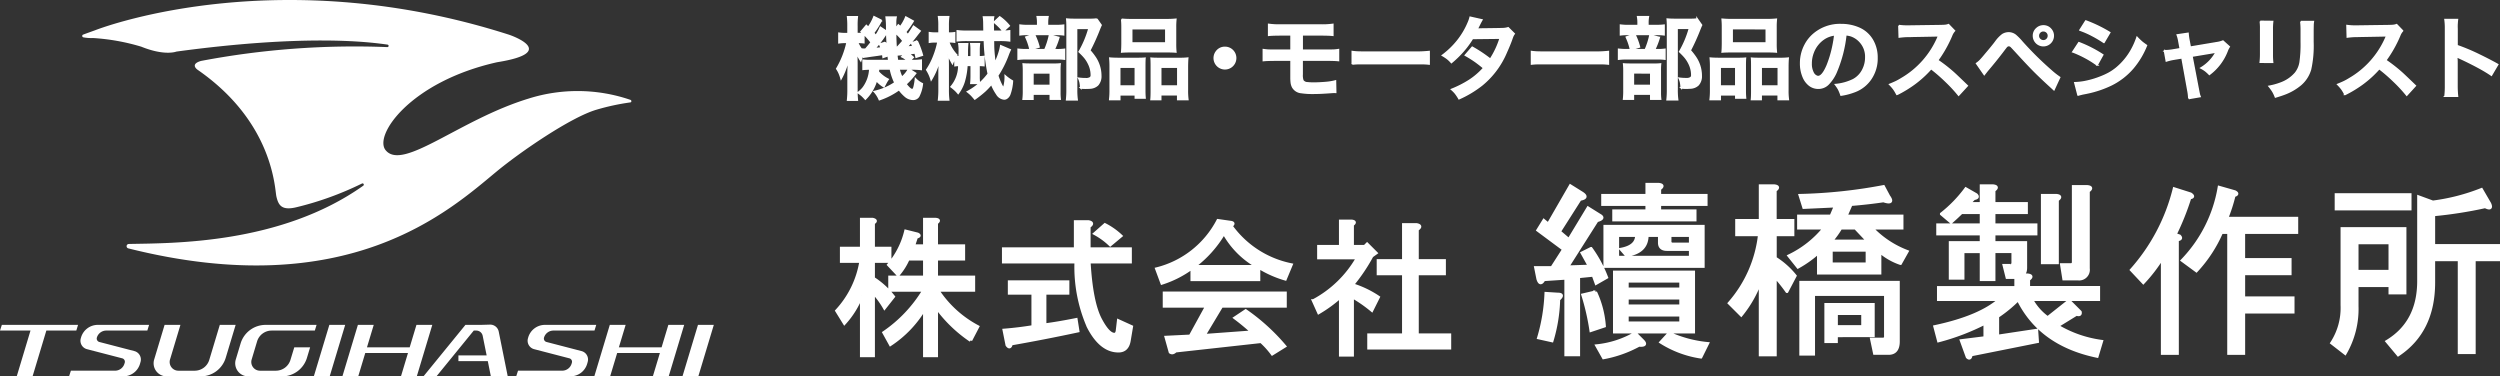 <svg xmlns="http://www.w3.org/2000/svg" width="315.627" height="47.517" viewBox="0 0 315.627 47.517">
  <rect x="0" y="0" width="315.627" height="47.517" fill="#333333" stroke="none"/>
  <g id="ヘッダーロゴ" transform="translate(-21.283 -21.609)">
    <g id="アートワーク_1" data-name="アートワーク 1" transform="translate(21.283 21.609)">
      <path id="合体_8" data-name="合体 8" d="M86.162,6.534l1.957-6.5h2l-1.957,6.5Zm-3.74,0,.888-2.947H77.917L77.03,6.534h-2l1.957-6.5h2l-.854,2.834h5.394L84.379.033h2l-1.957,6.5Zm-17.252,0,.232-.719h5.576a1.239,1.239,0,0,0,1.186-.881l.035-.118a.444.444,0,0,0-.313-.56L67.436,3.1a1.1,1.1,0,0,1-.781-1.369l.037-.13A2.2,2.2,0,0,1,68.8.033h6.477l-.222.718H69.87a1.237,1.237,0,0,0-1.186.882A.445.445,0,0,0,69,2.192l4.418,1.149A1.1,1.1,0,0,1,74.2,4.7l-.062.223a2.2,2.2,0,0,1-2.119,1.607ZM61.585,4.607H57.876v-.72H61.44l-.5-2.473a.825.825,0,0,0-.809-.663h-.316L55.1,6.534H53.461l5.3-6.5h1.9L61.856,0a1.1,1.1,0,0,1,1.109.883l1.128,5.6-2.121.056ZM50.62,6.534l.887-2.949-5.394,0-.886,2.947h-2l1.957-6.5h2L46.33,2.867h5.393L52.577.033h2l-1.957,6.5Zm-11,0L41.58.033h2l-1.957,6.5Zm-8.274,0a1.65,1.65,0,0,1-1.58-2.127l.608-2.023A3.3,3.3,0,0,1,33.541.033h6.427l-.22.718H34.3a1.925,1.925,0,0,0-1.844,1.372L31.773,4.4a1.1,1.1,0,0,0,1.054,1.419h2a1.925,1.925,0,0,0,1.843-1.366l.482-1.582h2l-.4,1.327a3.3,3.3,0,0,1-3.159,2.34Zm-10.3,0a1.651,1.651,0,0,1-1.582-2.127L20.78.033h2L21.467,4.4a1.1,1.1,0,0,0,1.055,1.419h2.056a1.926,1.926,0,0,0,1.844-1.371L27.75.033h2L28.5,4.183A3.3,3.3,0,0,1,25.34,6.534Zm-12.327,0,.231-.719h5.576a1.236,1.236,0,0,0,1.185-.881l.037-.118a.447.447,0,0,0-.315-.56L10.982,3.1A1.1,1.1,0,0,1,10.2,1.731l.038-.13A2.2,2.2,0,0,1,12.347.033h6.476L18.6.751H13.416a1.24,1.24,0,0,0-1.186.882.448.448,0,0,0,.314.559l4.419,1.149A1.1,1.1,0,0,1,17.745,4.7l-.062.223a2.2,2.2,0,0,1-2.119,1.607Zm-6.608,0L3.85.751H0L.232.033H9.854l-.22.718H5.852L4.111,6.534Z" transform="translate(0 40.983)" fill="#fff"/>
      <path id="パス_623" data-name="パス 623" d="M106.949,12.615c.114.042.145.284-.021.311a29.05,29.05,0,0,0-4.321.934c-3.248.966-9.58,5.317-12.573,7.789-5.936,4.9-18.711,16.693-46.507,9.708a.282.282,0,0,1,.063-.555c5.294-.119,19.088.11,29.607-7.36a.16.16,0,0,0-.158-.276,39.852,39.852,0,0,1-8.229,2.984c-1.943.486-2.332-.259-2.586-1.357-.209-.9-.328-9.329-9.945-15.983,0,0-1.038-.7.437-1.118A103.871,103.871,0,0,1,76.223,5.947a.158.158,0,0,0,.028-.315c-2.67-.384-10.616-1.291-26.644.88,0,0-1.45.589-4.436-.617a26.662,26.662,0,0,0-6.1-1.094A5.255,5.255,0,0,1,37.84,4.71a.18.18,0,0,1-.011-.341c.3-.115,1.536-.559,1.536-.559,1.863-.719,23.793-8.551,52.256.58,0,0,6.509,2.186-1.522,3.465-11.009,2.461-15.672,9.31-14.053,11.139,2.2,2.59,9.322-3.891,18-6.541A20.585,20.585,0,0,1,106.949,12.615Z" transform="translate(-27.332 0)" fill="#fff"/>
    </g>
    <path id="パス_628" data-name="パス 628" d="M13.127,4.1h3.424V5.737H13.127V8.045h4.69V9.683H13.276A13.7,13.7,0,0,0,18.338,14.3l-.893,1.712a17.407,17.407,0,0,1-4.317-4.169v6.1H11.638V11.99a13.926,13.926,0,0,1-4.317,4.541L6.5,15.042a17.31,17.31,0,0,0,5.062-5.36H7.246V8.045h4.392V5.737H9.554a7.991,7.991,0,0,1-1.265,2.01L7.1,6.482A10.271,10.271,0,0,0,9.256,2.239l1.489.372q.447.223-.149.372L10.224,4.1h1.414V.75h1.414q.6.074.074.447ZM5.162,17.945H3.673V10.353a11.133,11.133,0,0,1-2.159,3.5L.547,12.288A12,12,0,0,0,3.6,6.035H1.142V4.4H3.673V.75H5.088q.6.149.074.447V4.4H7.246V6.035H5.162V8.194A10.254,10.254,0,0,1,7.693,10.5L6.576,11.916A10.872,10.872,0,0,0,5.162,9.98ZM33.88,13.479q.968,1.787,1.712,1.787.3,0,.372-.447l.149-1.265,1.638.744-.3,1.787q-.223,1.265-1.34,1.265-2.233,0-3.8-3.052A18.869,18.869,0,0,1,30.754,6.11H21.6V4.472H30.68V1.048h1.638q.744.149.074.6V4.472H37.6V6.11H32.392Q32.689,11.32,33.88,13.479Zm-2.9,1.34q-4.169.893-8.412,1.638-.149.67-.521.149l-.372-1.861q1.861-.149,3.647-.447V10.055H22.343V8.64h7.369v1.414h-2.9v4.02q1.712-.223,3.945-.67ZM34.4,1.42a8.732,8.732,0,0,1,2.01,1.414l-1.34,1.117a8.88,8.88,0,0,0-1.935-1.414ZM53.666,6.705a10.892,10.892,0,0,1-4.243-4.243,14.423,14.423,0,0,1-3.8,4.243Zm3.5,1.563a13.634,13.634,0,0,1-3.35-1.489V8.343H45.4V6.854a13.1,13.1,0,0,1-3.8,1.935L40.937,7A12.014,12.014,0,0,0,48.679.9l1.563.223q.6.074.074.447a12.367,12.367,0,0,0,7.593,4.913Zm-1.638,9.454a10.331,10.331,0,0,0-1.414-1.563L43.319,17.35q-.372.372-.67.149l-.521-1.861,3.052-.149,2.084-3.8H41.9V10.055h15.26v1.638H49.126l-2.233,3.722,6.1-.447a27.567,27.567,0,0,0-2.159-1.787l1.34-.893a25.56,25.56,0,0,1,4.913,4.466ZM65.636,4.174H67.2l.3-.3,1.117,1.117-.521.372a22.4,22.4,0,0,1-2.456,3.647,12.518,12.518,0,0,1,3.275,1.563l-.819,1.638A17.057,17.057,0,0,0,65.636,10.5v7.369H64.147V10.5a16.9,16.9,0,0,1-2.754,2.01l-.67-1.489a14.006,14.006,0,0,0,5.583-5.434H61.393V4.174h2.754V.973h1.414q.6.074.074.447ZM73.75,1.42q.744.149.074.6V5.961h3.424V7.6H73.824V15.34h4.094v1.638H67.72V15.34h4.392V7.6h-3.2V5.961h3.2V1.42Z" transform="translate(126.38 48.56)" fill="#fff" stroke="#fff" stroke-width="0.4"/>
    <path id="パス_627" data-name="パス 627" d="M5.075,11.011l2.791-.093-.93-1.675,1.117-.558a15.739,15.739,0,0,1,1.954,3.629l-1.3.744-.372-1.024-1.861.186v9.863H4.889V12.407L2.1,12.593q-.465.837-.744-.093l-.279-1.4H3.121L4.61,8.778,1.353,6.359,2.1,5.149l.558.465L5.447.776l1.489.93q.837.558-.279.744L4.052,6.545l1.21,1.024,2.419-4,1.489.93q.651.372-.372.651Zm2.978,8a29.565,29.565,0,0,0-1.024-4.466l1.582-.372a12.179,12.179,0,0,1,1.117,4.28Zm-6.606.93a22.73,22.73,0,0,0,.93-5.583l1.489.093q.837,0,.093.651a19.761,19.761,0,0,1-.837,5.211ZM20.614,8.778H17.637q-.93,0-.93-.837V7.01H15.125q0,2.14-2.605,2.512l-.651-.744q1.954-.372,1.954-1.768H11.4V9.8h9.212Zm.372,2.884V19.2H11.03V11.663ZM8.8,20.967a12.032,12.032,0,0,0,4.839-1.582l.93.93q.651.651-.465.558a14.991,14.991,0,0,1-4.466,1.582Zm13.12,1.4A13.046,13.046,0,0,1,16.892,20.5l1.024-1.117a15.111,15.111,0,0,0,4.839,1.3ZM9.542,1.986h5.583V.59h1.489q.744.093.093.558v.837h5.862V3.1H16.706V3.94h4.466V5.056H10.937V3.94h4.187V3.1H9.542Zm.279,8.933V5.894H22.2v5.025Zm8.188-3.164a.329.329,0,0,0,.372.372h2.233V7.01H18.009Zm-5.4,6.048H19.4V12.779H12.612Zm0,2.14H19.4V14.919H12.612Zm0,2.14H19.4V17.059H12.612Zm33.014-16q.744,1.024-.651.558-1.861.279-4.094.465l-.651,1.489H47.3V6.08H43.486a12.07,12.07,0,0,0,4.466,2.978l-.837,1.489a7.871,7.871,0,0,1-2.605-1.489v2.7H36.786V9.15a13.97,13.97,0,0,1-2.605,1.861l-1.117-1.4A12.9,12.9,0,0,0,37.531,6.08H34.274V4.591h4.094l.558-1.3-4,.186L34.46,1.986A63.867,63.867,0,0,0,44.974.869Zm-20.1,13.492a15.734,15.734,0,0,0,3.815-8.653H26.458V5.149h2.978V.776H31.2q.744.093.093.558V5.149h2.233V6.917H31.3V9.895a10.1,10.1,0,0,1,2.512,2.233l-1.024,1.954A19.549,19.549,0,0,0,31.3,12.221v9.863H29.435v-9.3a14.645,14.645,0,0,1-2.419,4.28Zm13.492,4.094v.744h-1.3V15.757h5.955v3.908Zm5.862.465a.329.329,0,0,0,.372-.372v-5.3H36.135v7.537H34.553V12.965H46.835v7.444q0,1.489-1.21,1.489H43.858l-.372-1.768ZM42.927,8.871H38.368v1.768h4.559Zm-.558,8h-3.35v1.675h3.35ZM41.439,6.08H39.578a11.591,11.591,0,0,1-1.21,1.675H43.02Zm19.149,6.234-.372-1.489h.744a.329.329,0,0,0,.372-.372v-1.4H58.913v3.536H57.331V9.057H55v3.35H53.423V7.941h3.908V6.824h-5.49V5.707h5.49V4.126H54.819q-.465.465-1.3,1.21l-1.21-1.024a16.46,16.46,0,0,0,3.071-3.164l1.3.744q.372.372-.279.465l-.651.651h1.582V.776H58.82q.744.093.093.558V3.009h4.094V4.126H58.913V5.707h5.3V6.824h-5.3V7.941h4V11.1q0,.837-.558.93h.837q.744.093.093.558v1.024h8.84v1.489H63.658a6.843,6.843,0,0,0,2.047,2.326l2.7-2.14,1.4,1.4q.093.465-.465.279l-2.419,1.489A14.614,14.614,0,0,0,72.5,20.409L71.94,22.27q-7.165-1.489-9.956-7.165a17.068,17.068,0,0,1-2.605,2.14v2.512l4.932-.744.093,1.4-8.374,1.675q-.093.651-.465.279l-.744-2.047,2.978-.372V18.083a29.132,29.132,0,0,1-5.862,2.233l-.465-1.768q5.676-1.21,8.188-3.443H51.934V13.617H61.7v-1.3Zm7.165.186-.279-1.768H68.59a.329.329,0,0,0,.372-.372V.869H70.73q.744.093.093.558V11.2a1.151,1.151,0,0,1-1.3,1.3Zm-.93-10.514q.744.093.093.558v7.909H65.054V1.986ZM97.137,4.87V6.638h-6.7v3.443H96.3v1.768H90.438v3.071h6.234v1.768H90.438V21.9H88.577V6.638h-.93a17.173,17.173,0,0,1-3.164,4.839l-1.768-1.3A17.453,17.453,0,0,0,87.367.962l1.954.558q.558.279-.093.465A20.429,20.429,0,0,1,88.3,4.87ZM76.294,11.383a24.1,24.1,0,0,0,5.4-10.235l2.047.651q.558.372-.093.465a32.974,32.974,0,0,1-1.861,4.652l.558.186q.372.372-.279.465V21.9H80.2V9.8a19.454,19.454,0,0,1-2.419,3.164Zm38.038-8.56a25.265,25.265,0,0,0,6.141-1.582L121.5,3.009q.372.837-.558.372A54.083,54.083,0,0,1,114.426,4.4V8.313h8.188v1.768h-3.071V21.8h-1.861V10.081h-3.257v2.884q0,6.141-4.466,9.119l-1.4-1.675q4-2.419,4-7.63V2.172ZM110.8,6.173v8.1h-1.861v-.93h-4.187v2.605A11.162,11.162,0,0,1,103.26,21.9l-1.675-1.3a8.087,8.087,0,0,0,1.3-4.745V6.173Zm-1.861,5.4V7.941h-4.187V11.57ZM102.143,3.66V1.893h9.3V3.66Z" transform="translate(214.096 44.308)" fill="#fff" stroke="#fff" stroke-width="0.4"/>
    <path id="パス_629" data-name="パス 629" d="M9.212,3.191Q9.5,2.8,9.919,2.1l.829.6q-.26.326-.8,1.017a10.6,10.6,0,0,1-.906,1.022q.414-.028.818-.072-.083-.2-.2-.442l.713-.254a11.157,11.157,0,0,1,.663,1.784l-.79.254q-.066-.309-.127-.541-.359.055-.829.1a4.107,4.107,0,0,1,.591.459l-.425.414H9.7a8.9,8.9,0,0,0,1.188-.061V7.556A8.557,8.557,0,0,0,9.7,7.495H9.311l.873.547A9.647,9.647,0,0,1,8.952,9.407q.53.7.8.7.144,0,.232-.287a6.523,6.523,0,0,0,.182-1.083,2.928,2.928,0,0,0,.42.365,3.186,3.186,0,0,0,.442.26,4.452,4.452,0,0,1-.47,1.6.8.8,0,0,1-.735.359,1.538,1.538,0,0,1-.961-.392,4.85,4.85,0,0,1-.768-.834A9.417,9.417,0,0,1,5.61,11.368a3.512,3.512,0,0,0-.646-1.017A7.5,7.5,0,0,0,7.576,9.23,6.971,6.971,0,0,1,7,7.495h-1.5q-.017.21-.033.359a4.119,4.119,0,0,0,1.249.95,4.176,4.176,0,0,0-.309.5q-.144.276-.227.431a3.835,3.835,0,0,1-.945-.79,5.4,5.4,0,0,1-1.4,2.354,5.838,5.838,0,0,0-.431-.448q-.171-.144-.486-.37a3.2,3.2,0,0,0,.663-.63,4.291,4.291,0,0,0,.823-2.354,8.459,8.459,0,0,0-.851.044V6.39a6.236,6.236,0,0,0,.923.05H6.8q-.055-.381-.077-.635l-.641.227q-.022-.249-.044-.387-.376.066-1.613.232l-.453.072q-.193.022-.343.05l-.05-.354a5.254,5.254,0,0,0-.32.8A5.259,5.259,0,0,1,2.72,5.39q.028.359.044,1.392v3.26a11.916,11.916,0,0,0,.055,1.387H1.6a12.135,12.135,0,0,0,.061-1.387V8.047q.011-.862.088-1.873Q1.521,7,1.3,7.567A8.5,8.5,0,0,1,.775,8.71,4.611,4.611,0,0,0,.56,8.075a3.262,3.262,0,0,0-.331-.608A11.034,11.034,0,0,0,1.516,4.224l.022-.088H1.267a4.659,4.659,0,0,0-.762.05v-1.2a4.636,4.636,0,0,0,.762.05h.387V2.086A9.505,9.505,0,0,0,1.6.909H2.814a9.048,9.048,0,0,0-.05,1.171v.95h.21A4.31,4.31,0,0,0,3.554,3q-.088-.083-.249-.215l.657-.779.243.238A5.682,5.682,0,0,0,4.93.9l.934.464a11.246,11.246,0,0,1-.994,1.575q.144.166.282.354.127-.188.232-.354a6.207,6.207,0,0,0,.354-.707l.807.536q-.006-.376-.006-.525A10.312,10.312,0,0,0,6.466.954H7.709a3.672,3.672,0,0,0-.061.746v.724L8,1.937l.2.182.055.055A5.186,5.186,0,0,0,8.947.943l.928.508a12.778,12.778,0,0,1-.967,1.381Q9.063,3.009,9.212,3.191ZM8.6,3.954a7.043,7.043,0,0,0-.945-1.017V3.28q.006.635.061,1.492.072-.006.155-.006Q8.306,4.3,8.6,3.954Zm.188,1.668-.221.028q-.2.028-.481.05-.144.011-.287.028.028.265.088.713H9.151a2.265,2.265,0,0,0-.713-.492ZM3.643,3.086V4.18A5.517,5.517,0,0,0,3,4.136h-.16a4.225,4.225,0,0,0,.691,1.11L3.494,5q.11.011.177.011t.193-.006q.475-.541.713-.873A7.67,7.67,0,0,0,3.643,3.086ZM8.079,7.495a4.861,4.861,0,0,0,.37,1.055,3.318,3.318,0,0,0,.856-1.055ZM6.648,4.882q-.1-1.359-.1-1.972-.144.2-.243.359a12.851,12.851,0,0,1-1.3,1.663q.436-.039.829-.088-.077-.215-.2-.475l.713-.227A7.069,7.069,0,0,1,6.648,4.882ZM19.361,8.114a23.47,23.47,0,0,1-.492-4.237H16.687a10.668,10.668,0,0,0-1.243.055V2.683a9.571,9.571,0,0,0,1.238.061h2.144q-.006-.238-.017-1.122a5.362,5.362,0,0,0-.055-.685h1.26a3.328,3.328,0,0,0-.044.558q0,.359.017,1.249h.939q.133,0,.3-.006a5.58,5.58,0,0,0-.381-.459,7.215,7.215,0,0,0-.757-.691L20.8.926A5.966,5.966,0,0,1,22,2.048l-.762.691a7.032,7.032,0,0,0,.807-.055v1.26a8.591,8.591,0,0,0-1.276-.066H20q.006.215.011.68,0,.536.133,1.762.028.227.055.436a8.416,8.416,0,0,0,.613-1.6,4.648,4.648,0,0,0,.122-.586l1.188.508a7.524,7.524,0,0,0-.3.718,12.989,12.989,0,0,1-1.282,2.53,7.833,7.833,0,0,0,.508,1.243q.166.3.227.3.022,0,.055-.083A4.483,4.483,0,0,0,21.5,8.368a5.515,5.515,0,0,0,.9.646,6.023,6.023,0,0,1-.343,1.7,1.009,1.009,0,0,1-.425.5.577.577,0,0,1-.271.066,1.2,1.2,0,0,1-.928-.613,6.086,6.086,0,0,1-.674-1.276,9.261,9.261,0,0,1-.834.889,14.722,14.722,0,0,1-1.271,1.006q-.32-.387-.47-.53a5.232,5.232,0,0,0-.453-.387A8.041,8.041,0,0,0,18.4,9.186,8.125,8.125,0,0,0,19.361,8.114ZM15.156,6.1q-.044.083-.083.166-.155.309-.243.536-.1-.177-.271-.5-.21-.42-.32-.674.044.348.05,1.492v2.895a10.2,10.2,0,0,0,.066,1.387H13.085a11.69,11.69,0,0,0,.066-1.387V7.727q0-.1.028-.757.033-.475.05-.751a8.96,8.96,0,0,1-1.077,2.635,4.669,4.669,0,0,0-.564-1.249,8.121,8.121,0,0,0,.889-1.718,10.3,10.3,0,0,0,.536-1.823h-.326a4.375,4.375,0,0,0-.757.05V2.92a4.608,4.608,0,0,0,.8.05h.414V2.081A7.868,7.868,0,0,0,13.085.9H14.35a8.09,8.09,0,0,0-.061,1.171v.9h.138a4.161,4.161,0,0,0,.674-.044V4.108a4.251,4.251,0,0,0-.652-.044h-.116a4.881,4.881,0,0,0,1.044,1.68l-.127.182a3.059,3.059,0,0,0,.436.033q.017-.309.017-.668a5.8,5.8,0,0,0-.055-.972h1.1A10.469,10.469,0,0,0,16.7,5.49l-.006.475h.508V5.13a5.393,5.393,0,0,0-.044-.818h1.077a5.715,5.715,0,0,0-.05.834v.818a4.835,4.835,0,0,0,.613-.039V7.07q-.276-.028-.613-.033V8.4a7.045,7.045,0,0,0,.044.912H17.162a8.637,8.637,0,0,0,.044-.912V7.036h-.552a9.014,9.014,0,0,1-.37,2.127,5.047,5.047,0,0,1-.729,1.414A4.219,4.219,0,0,0,15.1,10.1a5.111,5.111,0,0,0-.436-.354,4.1,4.1,0,0,0,.978-2.707,3.29,3.29,0,0,0-.481.039ZM26.825,2.02h1.017a7.5,7.5,0,0,0,1.022-.05V3.18a6.189,6.189,0,0,0-.939-.05h-3.63a6.445,6.445,0,0,0-.923.05V1.965a7.107,7.107,0,0,0,1.066.055H25.6V1.7a4.2,4.2,0,0,0-.061-.8h1.348a4.061,4.061,0,0,0-.061.79Zm.834,3.05H28a6.239,6.239,0,0,0,.972-.05V6.252a6.445,6.445,0,0,0-.923-.05H24.261a8.793,8.793,0,0,0-1.133.055V5.014a8.465,8.465,0,0,0,1.138.055H26.5a8.839,8.839,0,0,0,.591-1.851l1.171.3A9.319,9.319,0,0,1,27.659,5.07ZM24.1,3.473l1.066-.337a8.194,8.194,0,0,1,.591,1.586l-1.122.331A7.281,7.281,0,0,0,24.1,3.473Zm.889,7.193v.646H23.758a8.7,8.7,0,0,0,.05-1.061V7.793a8.242,8.242,0,0,0-.039-.928q.32.033.912.033H27.6a6.251,6.251,0,0,0,.818-.033,6.855,6.855,0,0,0-.033.834v2.762a6.373,6.373,0,0,0,.044.845H27.189v-.641Zm0-2.68V9.578h2.2V7.987Zm8.066-6.8.541.773q-.088.177-.221.508-.243.635-.591,1.409-.3.668-.624,1.282a7.917,7.917,0,0,1,.751.978,4.176,4.176,0,0,1,.641,2.221,1.615,1.615,0,0,1-.387,1.155,1.514,1.514,0,0,1-1.039.392q-.221.017-.525.017-.249,0-.569-.028a4.541,4.541,0,0,0-.061-.624,2.158,2.158,0,0,0-.2-.6,5.91,5.91,0,0,0,.878.061.949.949,0,0,0,.613-.144.445.445,0,0,0,.11-.343A3.255,3.255,0,0,0,32.012,6.8a3.808,3.808,0,0,0-.569-.856q-.232-.265-.608-.619a12.626,12.626,0,0,0,1.243-2.956H30.5v7.7a8.6,8.6,0,0,0,.072,1.32H29.25a10.5,10.5,0,0,0,.061-1.287V2.147q0-.552-.039-.945a9.03,9.03,0,0,0,.923.039h1.961A5.7,5.7,0,0,0,33.057,1.191Zm3.149.039a11.771,11.771,0,0,0,1.282.05h4.265a11.225,11.225,0,0,0,1.282-.05,8.829,8.829,0,0,0-.044.989V4.313a9.507,9.507,0,0,0,.044,1.039q-.4-.039-1.166-.039H37.377q-.785,0-1.171.039.039-.376.044-1.033V2.224A9.17,9.17,0,0,0,36.206,1.23ZM37.46,2.407V4.219h4.315V2.407ZM34.708,6.13q.453.044,1.1.044h2.481q.5,0,.845-.033-.028.26-.028.983v3.017a9.718,9.718,0,0,0,.039,1.022H37.924v-.409H35.952v.6h-1.26a9.513,9.513,0,0,0,.061-1.232V7.208A10.765,10.765,0,0,0,34.708,6.13Zm1.238,1.138V9.655h1.978V7.268ZM44.531,6.13q-.039.376-.044,1.083v2.912a8.634,8.634,0,0,0,.061,1.226H43.277v-.6H41.123v.6H39.907q.039-.376.039-1.022V7.064q0-.657-.028-.923.331.033.845.033H43.52A8.639,8.639,0,0,0,44.531,6.13ZM41.123,7.268V9.655h2.166V7.268Zm8.126-2.492A1.339,1.339,0,0,1,50.58,6.125a1.345,1.345,0,1,1-2.436-.79A1.3,1.3,0,0,1,49.249,4.777Zm8.336,1.6H55.512q-.994.006-1.425.055V5.059q.348.05.613.066.309.011.834.011h2.05V3.186H56.2q-1.028.006-1.442.055V1.871a9.153,9.153,0,0,0,1.464.083h5.166a9.09,9.09,0,0,0,1.464-.083v1.37q-.414-.05-1.442-.055H58.982v1.95H62.12q.613,0,.928-.017.2-.011.519-.061v1.37q-.431-.05-1.425-.055H58.976V8.18a1.984,1.984,0,0,0,.094.779.712.712,0,0,0,.58.287,6.54,6.54,0,0,0,.751.039q.785,0,1.735-.088a6.63,6.63,0,0,0,1.05-.188l.028,1.436q-.122-.006-.182-.006-.116,0-.425.022-1.3.1-2.293.1a9.139,9.139,0,0,1-1.436-.094A1.378,1.378,0,0,1,57.8,9.8a1.673,1.673,0,0,1-.182-.586,5.466,5.466,0,0,1-.033-.624Zm7.729.5V5.3a6.216,6.216,0,0,0,.641.061q.315.017,1.193.017h6.027A14.926,14.926,0,0,0,75.009,5.3V6.871q-.343-.039-.657-.05-.26-.006-1.188-.006H67.159q-1,0-1.315.011Q65.623,6.838,65.313,6.871ZM84.993,2.3l.757.751a1.621,1.621,0,0,0-.166.271q-.061.133-.182.486-.221.624-.663,1.608a10.663,10.663,0,0,1-3.05,4.088,13.517,13.517,0,0,1-2.9,1.746,5.808,5.808,0,0,0-.453-.685,3.943,3.943,0,0,0-.481-.486,13.159,13.159,0,0,0,2.21-1.122A8.839,8.839,0,0,0,81.91,7.373q-.5-.425-1.094-.851a14.327,14.327,0,0,0-1.226-.762l.867-1.006a17.668,17.668,0,0,1,2.282,1.519A10.6,10.6,0,0,0,83.993,3.6l-3.508.039A11.82,11.82,0,0,1,79.258,5.3a13.629,13.629,0,0,1-1.431,1.381,3.645,3.645,0,0,0-.586-.552,6.342,6.342,0,0,0-.541-.348,10.337,10.337,0,0,0,1.851-1.768,9.687,9.687,0,0,0,1.442-2.425A3.967,3.967,0,0,0,80.2.97l1.47.331q-.127.21-.337.635t-.276.541q.122-.011.387-.017l.127-.006q2.58-.028,2.889-.05A2.464,2.464,0,0,0,84.993,2.3Zm2.95,4.569V5.3a6.216,6.216,0,0,0,.641.061q.315.017,1.193.017H95.8A14.926,14.926,0,0,0,97.639,5.3V6.871q-.343-.039-.657-.05-.26-.006-1.188-.006H89.788q-1,0-1.315.011Q88.252,6.838,87.943,6.871Zm14.69-4.851h1.017a7.5,7.5,0,0,0,1.022-.05V3.18a6.189,6.189,0,0,0-.939-.05H100.1a6.445,6.445,0,0,0-.923.05V1.965a7.107,7.107,0,0,0,1.066.055h1.16V1.7a4.2,4.2,0,0,0-.061-.8h1.348a4.061,4.061,0,0,0-.061.79Zm.834,3.05h.337a6.239,6.239,0,0,0,.972-.05V6.252a6.445,6.445,0,0,0-.923-.05H100.07a8.793,8.793,0,0,0-1.133.055V5.014a8.465,8.465,0,0,0,1.138.055h2.232a8.84,8.84,0,0,0,.591-1.851l1.171.3A9.318,9.318,0,0,1,103.467,5.07Zm-3.558-1.6,1.066-.337a8.194,8.194,0,0,1,.591,1.586l-1.122.331A7.281,7.281,0,0,0,99.909,3.473Zm.889,7.193v.646H99.567a8.7,8.7,0,0,0,.05-1.061V7.793a8.243,8.243,0,0,0-.039-.928q.32.033.912.033h2.917a6.251,6.251,0,0,0,.818-.033,6.856,6.856,0,0,0-.033.834v2.762a6.373,6.373,0,0,0,.044.845H103v-.641Zm0-2.68V9.578H103V7.987Zm8.066-6.8.541.773q-.088.177-.221.508-.243.635-.591,1.409-.3.668-.624,1.282a7.915,7.915,0,0,1,.751.978,4.176,4.176,0,0,1,.641,2.221,1.615,1.615,0,0,1-.387,1.155,1.514,1.514,0,0,1-1.039.392q-.221.017-.525.017-.249,0-.569-.028a4.541,4.541,0,0,0-.061-.624,2.158,2.158,0,0,0-.2-.6,5.911,5.911,0,0,0,.878.061.949.949,0,0,0,.613-.144.445.445,0,0,0,.11-.343,3.255,3.255,0,0,0-.359-1.447,3.807,3.807,0,0,0-.569-.856q-.232-.265-.608-.619a12.626,12.626,0,0,0,1.243-2.956h-1.575v7.7a8.6,8.6,0,0,0,.072,1.32h-1.326a10.5,10.5,0,0,0,.061-1.287V2.147q0-.552-.039-.945a9.03,9.03,0,0,0,.923.039h1.961A5.7,5.7,0,0,0,108.865,1.191Zm3.149.039a11.772,11.772,0,0,0,1.282.05h4.265a11.225,11.225,0,0,0,1.282-.05,8.828,8.828,0,0,0-.044.989V4.313a9.506,9.506,0,0,0,.044,1.039q-.4-.039-1.166-.039h-4.492q-.785,0-1.171.039.039-.376.044-1.033V2.224A9.171,9.171,0,0,0,112.014,1.23Zm1.254,1.177V4.219h4.315V2.407ZM110.517,6.13q.453.044,1.1.044H114.1q.5,0,.845-.033-.028.26-.028.983v3.017a9.718,9.718,0,0,0,.039,1.022h-1.221v-.409H111.76v.6H110.5a9.514,9.514,0,0,0,.061-1.232V7.208A10.766,10.766,0,0,0,110.517,6.13Zm1.238,1.138V9.655h1.978V7.268ZM120.34,6.13q-.039.376-.044,1.083v2.912a8.637,8.637,0,0,0,.061,1.226h-1.271v-.6h-2.155v.6h-1.215q.039-.376.039-1.022V7.064q0-.657-.028-.923.332.033.845.033h2.757A8.639,8.639,0,0,0,120.34,6.13Zm-3.409,1.138V9.655H119.1V7.268Zm10.69-4.1a16.514,16.514,0,0,1-1.182,4.624,4.923,4.923,0,0,1-1.094,1.663,1.72,1.72,0,0,1-1.2.464,1.8,1.8,0,0,1-1.16-.409,2.543,2.543,0,0,1-.718-.972,4.283,4.283,0,0,1-.343-1.751,4.883,4.883,0,0,1,.6-2.387,4.54,4.54,0,0,1,.939-1.2,5.087,5.087,0,0,1,3.6-1.3,5.486,5.486,0,0,1,2.188.436,3.63,3.63,0,0,1,1.773,1.6,4.342,4.342,0,0,1,.525,2.155,4.557,4.557,0,0,1-.829,2.729A4.233,4.233,0,0,1,129,10.235a8.034,8.034,0,0,1-1.983.558,5.355,5.355,0,0,0-.315-.762,5.719,5.719,0,0,0-.376-.558,6.414,6.414,0,0,0,2.249-.624,2.885,2.885,0,0,0,1.166-1.182,3.409,3.409,0,0,0,.409-1.646,2.774,2.774,0,0,0-.718-1.956,2.737,2.737,0,0,0-1.155-.773A3.239,3.239,0,0,0,127.622,3.169Zm-1.387.017a3.093,3.093,0,0,0-1.459.552A3.6,3.6,0,0,0,123.5,5.4a3.813,3.813,0,0,0-.265,1.4A2.411,2.411,0,0,0,123.5,8a.881.881,0,0,0,.481.431.429.429,0,0,0,.144.028q.563,0,1.171-1.447a14.389,14.389,0,0,0,.751-2.6Q126.169,3.816,126.235,3.186Zm7.84,7.525a5.7,5.7,0,0,0-.4-.68,5.936,5.936,0,0,0-.508-.58q.5-.2.8-.345t.715-.4a11.078,11.078,0,0,0,4.541-5.1l.077-.177q.022-.05.05-.127-.2.011-3.74.072a9.406,9.406,0,0,0-1.238.088l-.044-1.442a7.248,7.248,0,0,0,1.122.066h.149l3.983-.055q.475-.011.641-.033a1.662,1.662,0,0,0,.365-.094l.746.773a1.84,1.84,0,0,0-.365.6,15.561,15.561,0,0,1-1.762,3.127A19.778,19.778,0,0,1,141.3,8.042q.315.287,1.652,1.575L141.864,10.8a18.08,18.08,0,0,0-1.586-1.718,21.079,21.079,0,0,0-1.889-1.641A13.3,13.3,0,0,1,136.24,9.4,15.206,15.206,0,0,1,134.074,10.71ZM145.1,8.191,144.135,6.8a2.913,2.913,0,0,0,.414-.337q.238-.238.7-.8.928-1.088,1.309-1.608a4.046,4.046,0,0,1,.851-.889,1.478,1.478,0,0,1,.779-.221,1.391,1.391,0,0,1,.862.309,7.73,7.73,0,0,1,.823.84,40.956,40.956,0,0,0,3.663,3.619,9.769,9.769,0,0,0,1.077.845l-.718,1.552-.243-.227q-1.376-1.254-2.221-2.1-.884-.889-2.32-2.464-.536-.58-.613-.652a.467.467,0,0,0-.3-.133.439.439,0,0,0-.315.166q-.055.061-.381.492-.9,1.193-2.028,2.519Q145.273,7.965,145.1,8.191Zm7.486-6.127a1.17,1.17,0,0,1,.9.409,1.2,1.2,0,0,1,.32.834,1.244,1.244,0,0,1-2.166.834,1.229,1.229,0,0,1-.32-.845,1.186,1.186,0,0,1,.414-.912A1.21,1.21,0,0,1,152.588,2.064Zm-.033.6a.609.609,0,0,0-.464.21.619.619,0,0,0-.166.431.61.61,0,0,0,.21.475.632.632,0,0,0,.431.166.61.61,0,0,0,.475-.21.639.639,0,0,0,.166-.436.615.615,0,0,0-.21-.47A.634.634,0,0,0,152.555,2.666Zm4.635-.077.729-1.149A17.687,17.687,0,0,1,160.936,2.9l-.729,1.243a15.06,15.06,0,0,0-1.442-.862A10.969,10.969,0,0,0,157.19,2.589Zm-.9,2.746.757-1.155a15.7,15.7,0,0,1,3.011,1.536l-.707,1.276a11.916,11.916,0,0,0-1.464-.923A13.811,13.811,0,0,0,156.295,5.335Zm.652,5.453-.4-1.547a7.763,7.763,0,0,0,1.177-.122,11.105,11.105,0,0,0,2.088-.608,8.62,8.62,0,0,0,1.058-.489,6.53,6.53,0,0,0,.887-.6,8.045,8.045,0,0,0,1.972-2.381,9.024,9.024,0,0,0,.668-1.525,7.185,7.185,0,0,0,.646.619q.193.155.536.392a10.347,10.347,0,0,1-1.707,2.856,8.644,8.644,0,0,1-2.718,2.11,13.075,13.075,0,0,1-2.657.945q-.326.077-.757.16A7.825,7.825,0,0,0,156.947,10.788Zm12.911-5.84-.166-.9a4.449,4.449,0,0,0-.215-.845L170.82,3a6.935,6.935,0,0,0,.116.873l.166.873,3.392-.569a3.085,3.085,0,0,0,.74-.2l.79.713a2.516,2.516,0,0,0-.276.552,6.691,6.691,0,0,1-2.227,2.934A5.136,5.136,0,0,0,173,7.7a3.765,3.765,0,0,0-.536-.326,5.178,5.178,0,0,0,1.928-2.028q-.144.033-.42.083l-2.657.442.8,4.182q.088.459.116.591t.111.331l-1.414.243a5.674,5.674,0,0,0-.1-.917l-.762-4.215-.983.16a6.838,6.838,0,0,0-.994.238l-.232-1.282a6.609,6.609,0,0,0,1.072-.1Zm10.1-3.458,1.552.017a7.6,7.6,0,0,0-.05,1.017V5.644A8.156,8.156,0,0,0,181.5,6.65l-1.552-.006a8.727,8.727,0,0,0,.055-1.022V2.479A6.6,6.6,0,0,0,179.957,1.49Zm5.116.028h1.575A3.086,3.086,0,0,0,186.6,2q-.006.265-.011.575V4.092a13.823,13.823,0,0,1-.3,3.436,4.006,4.006,0,0,1-1.232,1.939,6.913,6.913,0,0,1-2.083,1.2q-.442.166-1.11.365a4.622,4.622,0,0,0-.343-.724,6.831,6.831,0,0,0-.453-.619,8.226,8.226,0,0,0,1.547-.436,4.454,4.454,0,0,0,1.779-1.243,2.97,2.97,0,0,0,.586-1.331,15.694,15.694,0,0,0,.149-2.591v-1.5A8.963,8.963,0,0,0,185.073,1.517Zm5.574,9.193a5.7,5.7,0,0,0-.4-.68,5.932,5.932,0,0,0-.508-.58q.5-.2.8-.345t.715-.4a11.078,11.078,0,0,0,4.541-5.1l.077-.177q.022-.05.05-.127-.2.011-3.74.072a9.406,9.406,0,0,0-1.238.088L190.9,2.02a7.249,7.249,0,0,0,1.122.066h.149l3.983-.055q.475-.011.641-.033a1.661,1.661,0,0,0,.365-.094l.746.773a1.84,1.84,0,0,0-.365.6,15.561,15.561,0,0,1-1.762,3.127,19.779,19.779,0,0,1,2.088,1.635q.315.287,1.652,1.575L198.438,10.8a18.08,18.08,0,0,0-1.586-1.718,21.079,21.079,0,0,0-1.889-1.641A13.3,13.3,0,0,1,192.814,9.4,15.207,15.207,0,0,1,190.648,10.71Zm14.193.221h-1.558a10,10,0,0,0,.066-1.265V2.418a7.83,7.83,0,0,0-.066-1.155h1.558q-.033.249-.044.47a5.839,5.839,0,0,0-.006.674V4.55a25.23,25.23,0,0,1,2.834,1.193q1.37.668,2.3,1.193l-.79,1.343q-.525-.365-1.337-.823-1.254-.691-2.668-1.343-.276-.127-.392-.193a5.907,5.907,0,0,1,.044.773V9.677A12.407,12.407,0,0,0,204.841,10.931Z" transform="translate(126.698 22.821)" fill="#fff" stroke="#fff" stroke-width="0.2"/>
  </g>
</svg>
